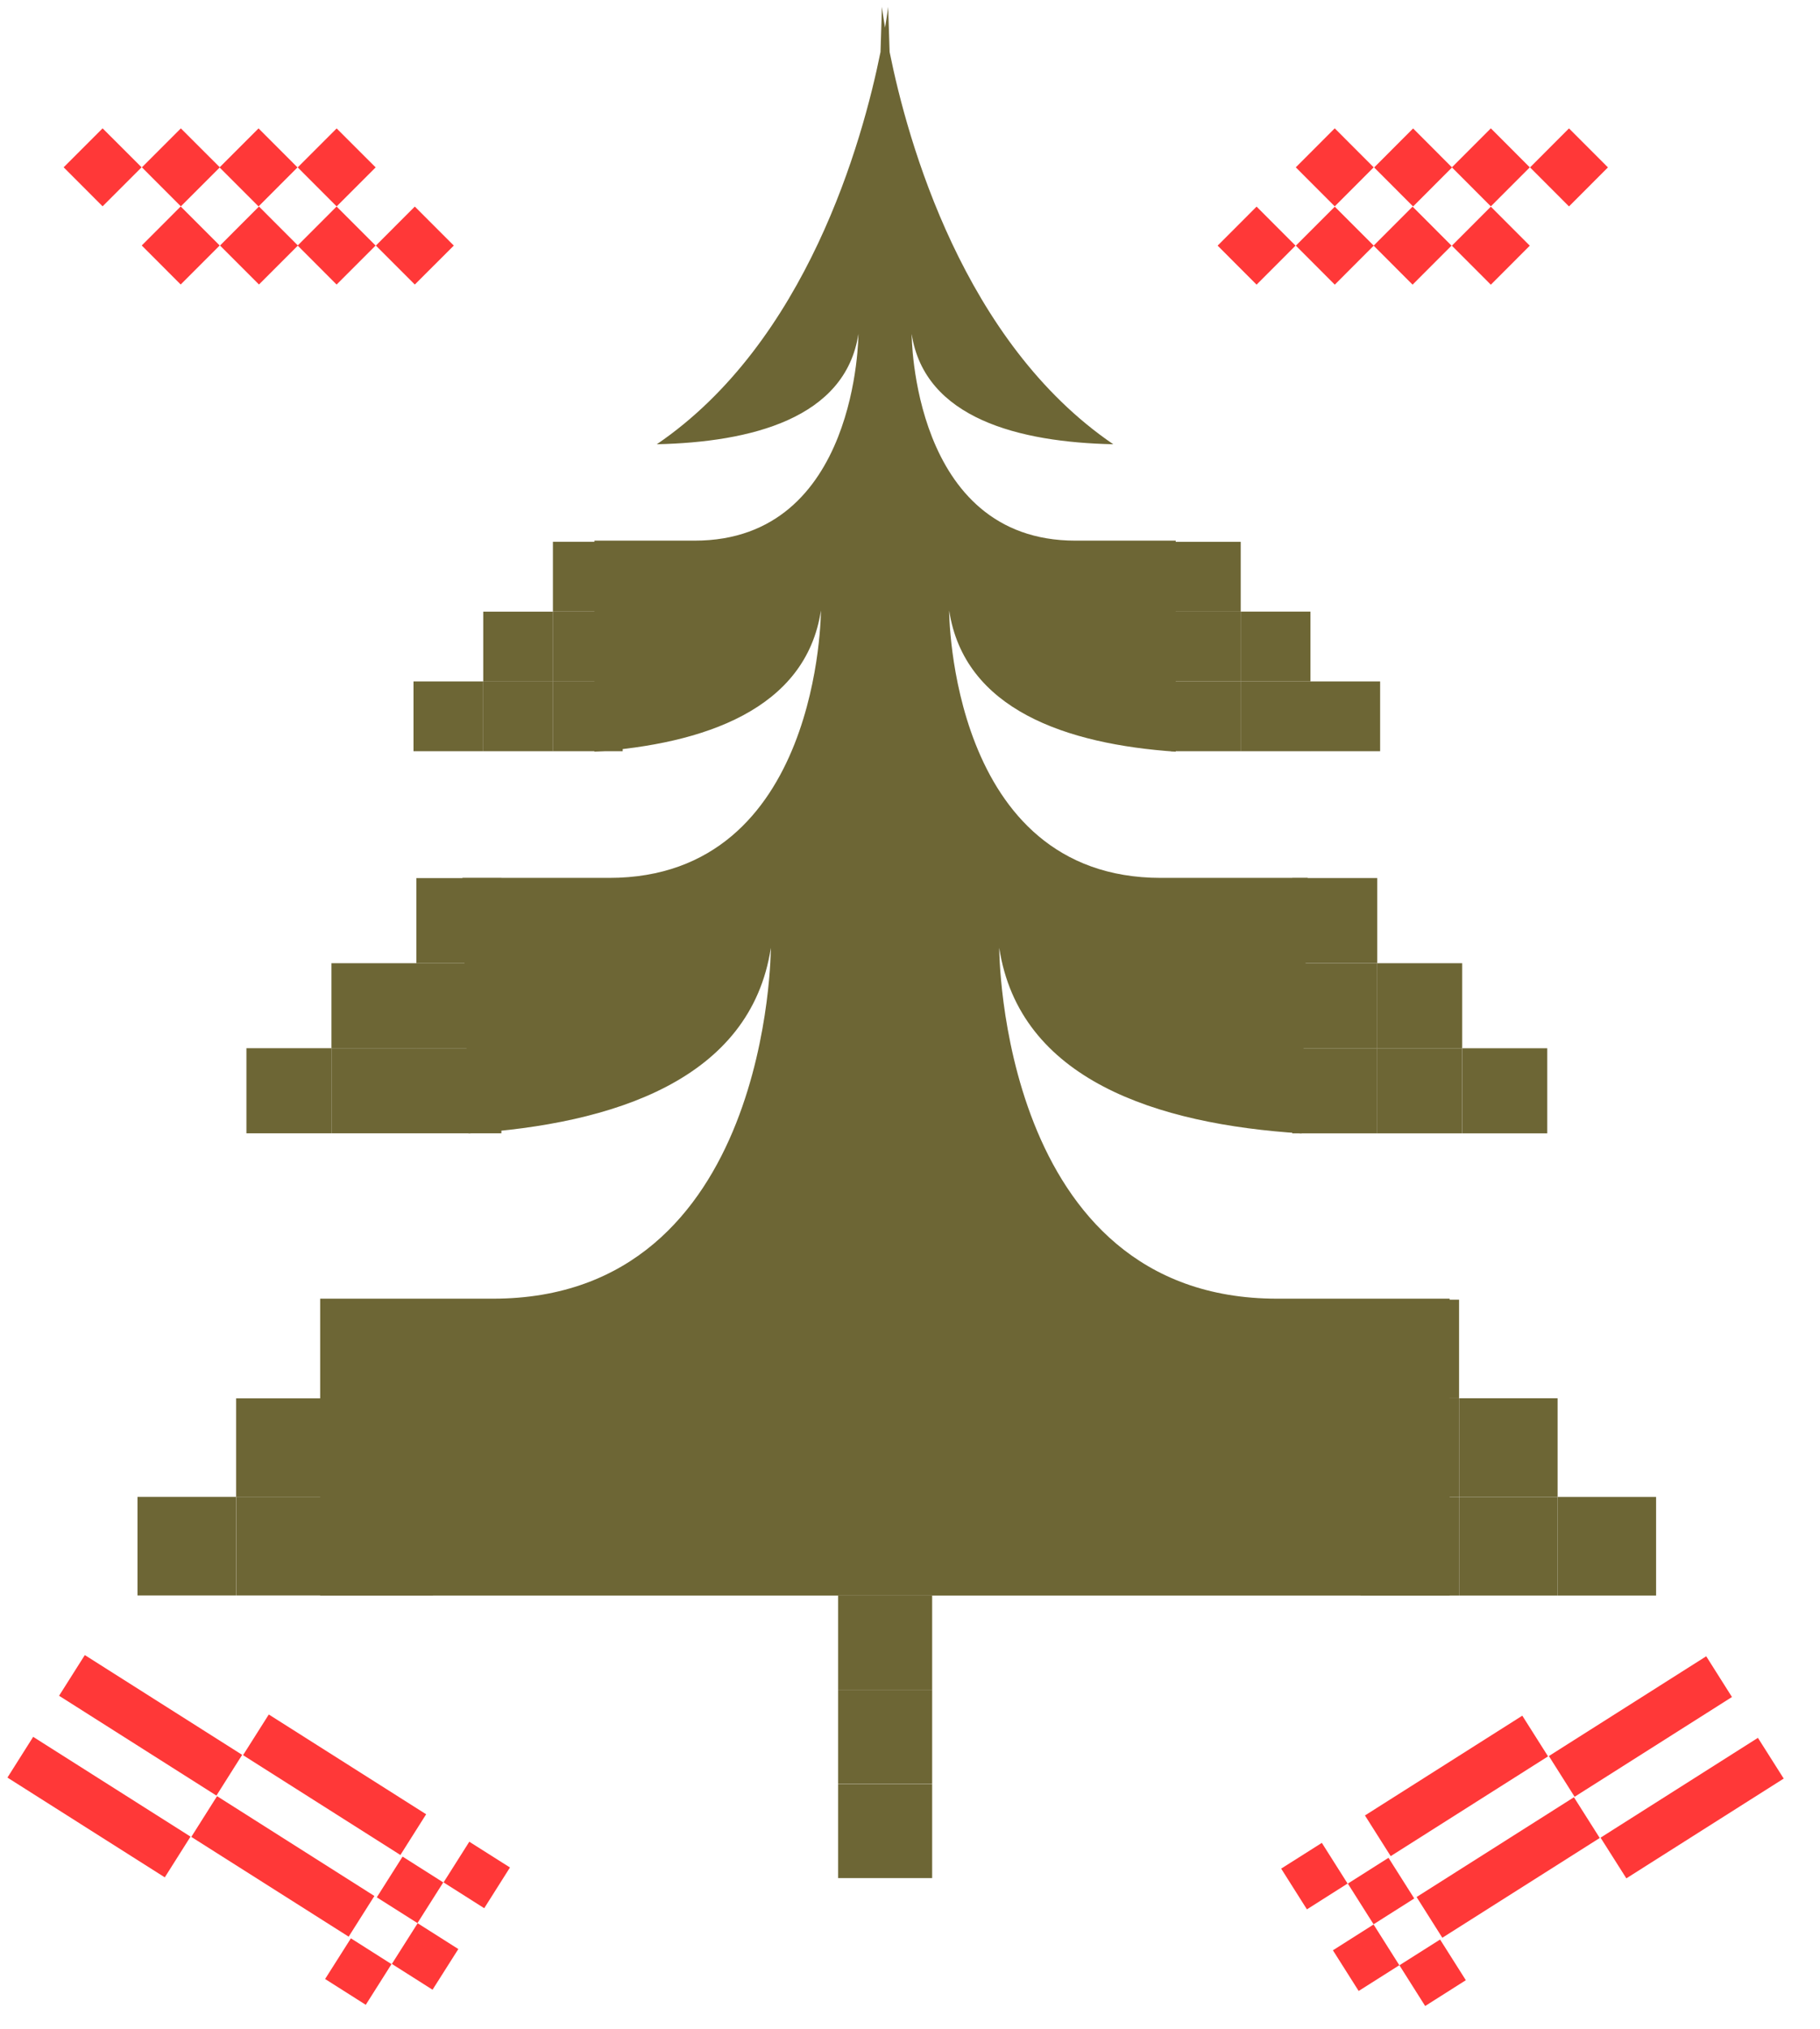 <svg width="35" height="39" viewBox="0 0 35 39" fill="none" xmlns="http://www.w3.org/2000/svg">
<path d="M24.56 24.965C19.216 24.965 19.216 18.22 19.216 18.22C19.603 20.752 22.237 21.611 25.029 21.788L25.148 16.876H22.326C18.253 16.876 18.253 11.736 18.253 11.736C18.545 13.642 20.509 14.306 22.61 14.45V10.393H20.681C17.532 10.393 17.532 6.419 17.532 6.419C17.781 8.047 19.606 8.502 21.409 8.54C18.529 6.579 17.454 2.721 17.108 0.999L17.08 0.131C17.08 0.131 17.063 0.277 17.02 0.532C16.977 0.277 16.96 0.131 16.96 0.131L16.933 0.999C16.586 2.721 15.511 6.579 12.631 8.54C14.434 8.5 16.259 8.047 16.508 6.419C16.508 6.419 16.508 10.393 13.359 10.393H11.431V14.45C13.531 14.304 15.495 13.642 15.787 11.736C15.787 11.736 15.787 16.876 11.714 16.876H8.893L9.011 21.788C11.803 21.611 14.438 20.752 14.824 18.22C14.824 18.22 14.824 24.965 9.48 24.965H6.157V30.672H27.878V24.965H24.555H24.56Z" fill="#6D6635"/>
<path d="M17.926 30.673H16.118V32.482H17.926V30.673Z" fill="#6D6635"/>
<path d="M17.926 32.482H16.118V34.291H17.926V32.482Z" fill="#6D6635"/>
<path d="M17.926 34.294H16.118V36.103H17.926V34.294Z" fill="#6D6635"/>
<path d="M28.059 24.984H26.165V26.879H28.059V24.984Z" fill="#6D6635"/>
<path d="M28.059 26.879H26.165V28.775H28.059V26.879Z" fill="#6D6635"/>
<path d="M29.954 26.879H28.06V28.775H29.954V26.879Z" fill="#6D6635"/>
<path d="M28.059 28.776H26.165V30.672H28.059V28.776Z" fill="#6D6635"/>
<path d="M29.954 28.776H28.06V30.672H29.954V28.776Z" fill="#6D6635"/>
<path d="M31.848 28.776H29.954V30.672H31.848V28.776Z" fill="#6D6635"/>
<path d="M26.485 16.879H24.851V18.515H26.485V16.879Z" fill="#6D6635"/>
<path d="M26.485 18.516H24.851V20.152H26.485V18.516Z" fill="#6D6635"/>
<path d="M28.119 18.516H26.484V20.152H28.119V18.516Z" fill="#6D6635"/>
<path d="M26.485 20.151H24.851V21.787H26.485V20.151Z" fill="#6D6635"/>
<path d="M28.119 20.151H26.484V21.787H28.119V20.151Z" fill="#6D6635"/>
<path d="M29.755 20.151H28.12V21.787H29.755V20.151Z" fill="#6D6635"/>
<path d="M23.86 10.416H22.519V11.758H23.86V10.416Z" fill="#6D6635"/>
<path d="M23.86 11.757H22.519V13.099H23.86V11.757Z" fill="#6D6635"/>
<path d="M25.201 11.757H23.859V13.099H25.201V11.757Z" fill="#6D6635"/>
<path d="M23.86 13.099H22.519V14.441H23.86V13.099Z" fill="#6D6635"/>
<path d="M25.201 13.099H23.859V14.441H25.201V13.099Z" fill="#6D6635"/>
<path d="M26.541 13.099H25.2V14.441H26.541V13.099Z" fill="#6D6635"/>
<path d="M6.432 26.88H8.326V24.984H6.432V26.88Z" fill="#6D6635"/>
<path d="M6.432 28.777H8.326V26.881H6.432V28.777Z" fill="#6D6635"/>
<path d="M4.541 28.777H6.435V26.881H4.541V28.777Z" fill="#6D6635"/>
<path d="M6.432 30.67H8.326V28.775H6.432V30.67Z" fill="#6D6635"/>
<path d="M4.541 30.67H6.435V28.775H4.541V30.67Z" fill="#6D6635"/>
<path d="M2.644 30.67H4.538V28.775H2.644V30.67Z" fill="#6D6635"/>
<path d="M8.007 18.516H9.642V16.88H8.007V18.516Z" fill="#6D6635"/>
<path d="M8.007 20.152H9.642V18.516H8.007V20.152Z" fill="#6D6635"/>
<path d="M6.374 20.152H8.009V18.516H6.374V20.152Z" fill="#6D6635"/>
<path d="M8.007 21.786H9.642V20.15H8.007V21.786Z" fill="#6D6635"/>
<path d="M6.374 21.786H8.009V20.15H6.374V21.786Z" fill="#6D6635"/>
<path d="M4.739 21.786H6.374V20.15H4.739V21.786Z" fill="#6D6635"/>
<path d="M10.633 11.757H11.975V10.415H10.633V11.757Z" fill="#6D6635"/>
<path d="M10.633 13.101H11.975V11.758H10.633V13.101Z" fill="#6D6635"/>
<path d="M9.293 13.101H10.634V11.758H9.293V13.101Z" fill="#6D6635"/>
<path d="M10.633 14.441H11.975V13.099H10.633V14.441Z" fill="#6D6635"/>
<path d="M9.293 14.441H10.634V13.099H9.293V14.441Z" fill="#6D6635"/>
<path d="M7.952 14.441H9.293V13.099H7.952V14.441Z" fill="#6D6635"/>
<path d="M25.42 35.426L24.638 35.921L25.133 36.704L25.915 36.208L25.42 35.426Z" fill="#FF3838"/>
<path d="M26.702 35.713L25.92 36.209L26.415 36.991L27.197 36.495L26.702 35.713Z" fill="#FF3838"/>
<path d="M26.415 36.995L25.633 37.491L26.128 38.273L26.91 37.778L26.415 36.995Z" fill="#FF3838"/>
<path d="M27.694 37.284L26.912 37.779L27.407 38.562L28.189 38.066L27.694 37.284Z" fill="#FF3838"/>
<path d="M29.275 32.981L26.249 34.899L26.744 35.681L29.77 33.763L29.275 32.981Z" fill="#FF3838"/>
<path d="M32.812 31.839L29.786 33.757L30.281 34.54L33.307 32.622L32.812 31.839Z" fill="#FF3838"/>
<path d="M30.268 34.549L27.242 36.467L27.737 37.25L30.764 35.332L30.268 34.549Z" fill="#FF3838"/>
<path d="M33.806 33.407L30.78 35.326L31.276 36.108L34.302 34.19L33.806 33.407Z" fill="#FF3838"/>
<path d="M8.53 36.186L9.312 36.682L9.807 35.899L9.025 35.404L8.53 36.186Z" fill="#FF3838"/>
<path d="M7.246 36.473L8.028 36.968L8.524 36.186L7.742 35.69L7.246 36.473Z" fill="#FF3838"/>
<path d="M7.536 37.753L8.318 38.249L8.814 37.467L8.032 36.971L7.536 37.753Z" fill="#FF3838"/>
<path d="M6.252 38.043L7.034 38.539L7.529 37.757L6.748 37.261L6.252 38.043Z" fill="#FF3838"/>
<path d="M4.674 33.74L7.7 35.659L8.195 34.876L5.169 32.958L4.674 33.74Z" fill="#FF3838"/>
<path d="M1.136 32.598L4.162 34.517L4.657 33.734L1.631 31.816L1.136 32.598Z" fill="#FF3838"/>
<path d="M3.679 35.311L6.705 37.229L7.2 36.447L4.174 34.528L3.679 35.311Z" fill="#FF3838"/>
<path d="M0.143 34.171L3.169 36.089L3.664 35.306L0.638 33.388L0.143 34.171Z" fill="#FF3838"/>
<path d="M24.914 4.722L24.165 3.972L23.416 4.722L24.165 5.472L24.914 4.722Z" fill="#FF3838"/>
<path d="M26.418 4.722L25.669 3.973L24.92 4.722L25.669 5.472L26.418 4.722Z" fill="#FF3838"/>
<path d="M26.417 3.217L25.668 2.467L24.919 3.217L25.668 3.967L26.417 3.217Z" fill="#FF3838"/>
<path d="M27.924 3.219L27.175 2.469L26.426 3.219L27.175 3.969L27.924 3.219Z" fill="#FF3838"/>
<path d="M27.914 4.722L27.165 3.972L26.416 4.722L27.165 5.472L27.914 4.722Z" fill="#FF3838"/>
<path d="M29.419 4.723L28.67 3.973L27.921 4.723L28.67 5.473L29.419 4.723Z" fill="#FF3838"/>
<path d="M29.419 3.217L28.67 2.467L27.921 3.217L28.67 3.967L29.419 3.217Z" fill="#FF3838"/>
<path d="M30.922 3.218L30.173 2.468L29.424 3.218L30.173 3.968L30.922 3.218Z" fill="#FF3838"/>
<path d="M7.977 5.47L8.727 4.721L7.977 3.971L7.228 4.721L7.977 5.47Z" fill="#FF3838"/>
<path d="M6.473 5.47L7.223 4.72L6.473 3.97L5.724 4.72L6.473 5.47Z" fill="#FF3838"/>
<path d="M6.474 3.968L7.224 3.218L6.474 2.469L5.725 3.218L6.474 3.968Z" fill="#FF3838"/>
<path d="M4.972 3.968L5.721 3.218L4.972 2.468L4.222 3.218L4.972 3.968Z" fill="#FF3838"/>
<path d="M4.98 5.469L5.729 4.72L4.98 3.97L4.231 4.72L4.98 5.469Z" fill="#FF3838"/>
<path d="M3.475 5.469L4.225 4.719L3.475 3.969L2.726 4.719L3.475 5.469Z" fill="#FF3838"/>
<path d="M3.478 3.967L4.228 3.217L3.478 2.468L2.729 3.217L3.478 3.967Z" fill="#FF3838"/>
<path d="M1.973 3.966L2.723 3.216L1.973 2.467L1.224 3.216L1.973 3.966Z" fill="#FF3838"/>
</svg>
